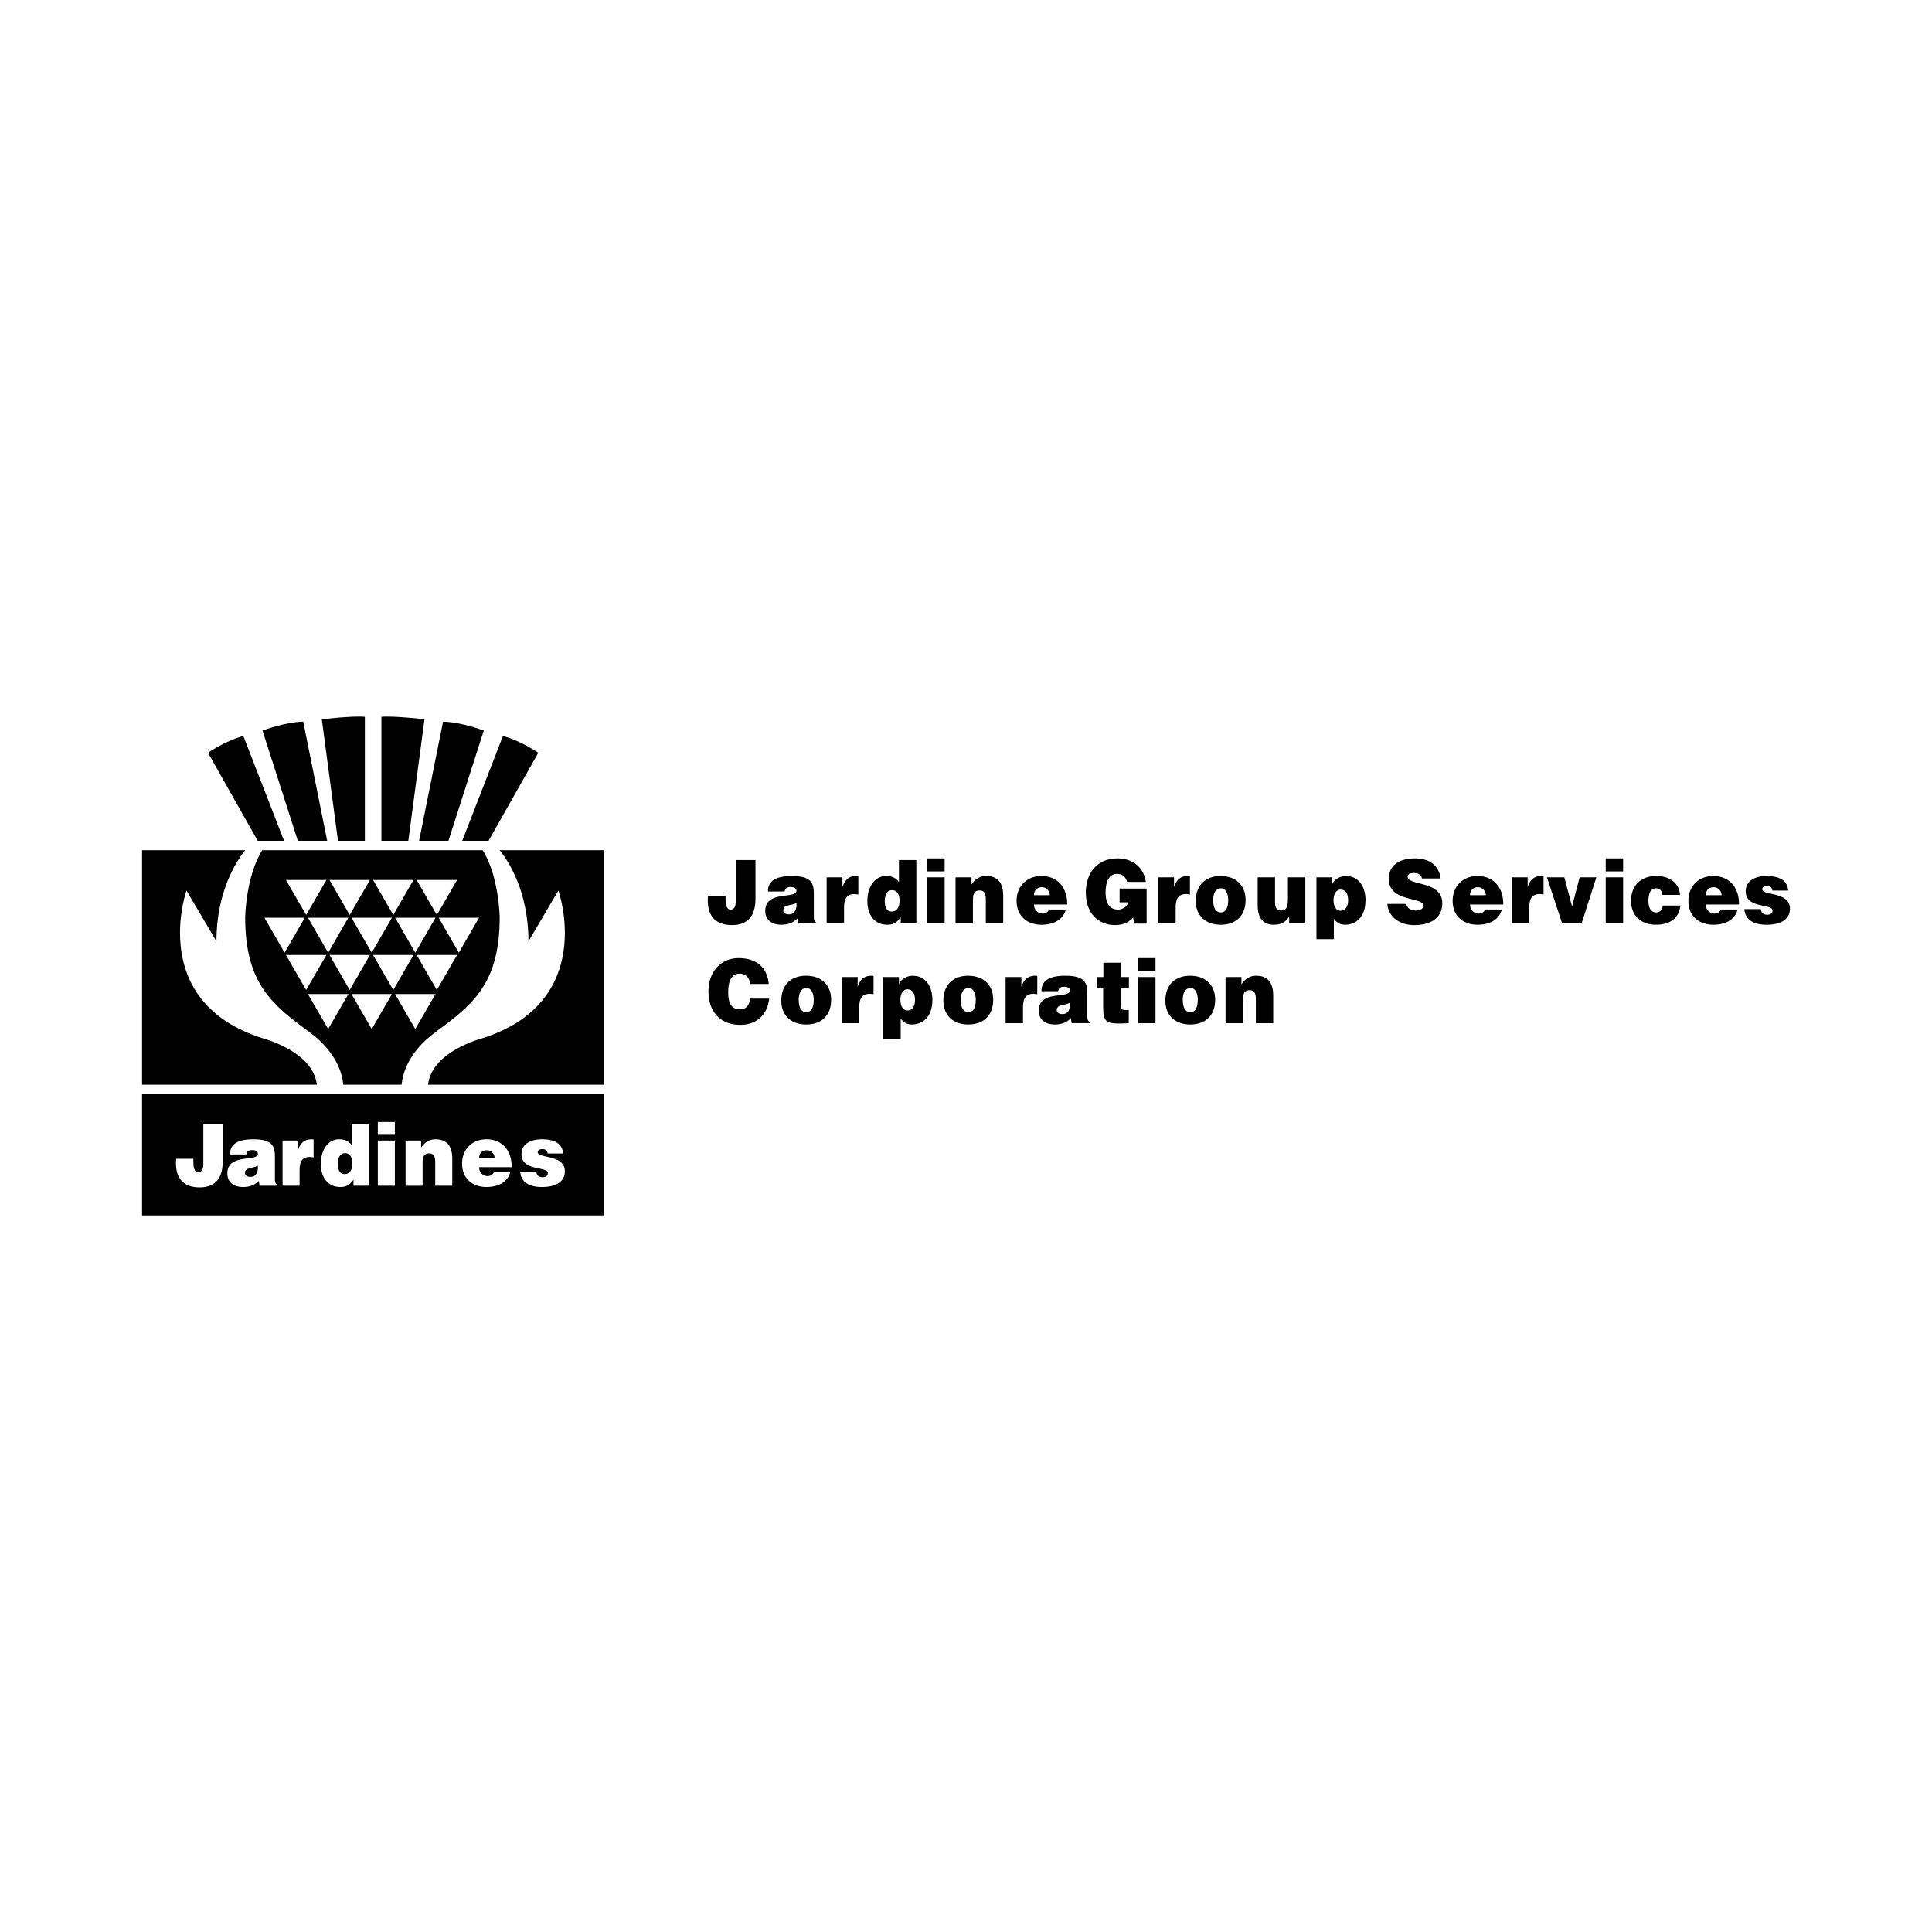<svg xmlns="http://www.w3.org/2000/svg" width="2500" height="2500" viewBox="0 0 192.756 192.756"><g fill-rule="evenodd" clip-rule="evenodd"><path fill="#fff" d="M0 0h192.756v192.756H0V0z"/><path d="M60.283 121.26v-12.1h-46.11v12.1h46.11zM25.713 83.888l-4.959-8.783s1.732-1.195 3.525-1.673l4.063 10.456h-2.629zM29.716 83.888l-3.525-10.994s2.151-.836 4.062-.896l2.39 11.89h-2.927zM33.719 83.888l-1.613-12.129s3.162-.358 4.297-.239v12.368h-2.684zM48.744 83.888l4.959-8.783s-1.732-1.195-3.525-1.673l-4.062 10.456h2.628zM44.741 83.888l3.525-10.994s-2.151-.836-4.062-.896l-2.39 11.89h2.927zM40.738 83.888l1.613-12.129s-3.163-.358-4.298-.239v12.368h2.685zM26.255 103.605c-11.591-3.645-7.648-14.758-7.648-14.758l2.988 5.078c0-5.081 2.077-8.123 2.866-9.096H14.173v23.392h17.439c-.379-3.33-5.357-4.616-5.357-4.616z"/><path d="M43.403 103.008c3.644-2.689 6.452-4.781 6.452-11.472 0 0-.057-4.116-1.703-6.707H26.166c-1.646 2.59-1.703 6.707-1.703 6.707 0 6.691 2.808 8.783 6.453 11.472 2.729 2.012 3.247 4.227 3.335 5.213h5.817c.087-.987.605-3.201 3.335-5.213z"/><path d="M49.857 84.829c.79.973 2.866 4.016 2.866 9.096l2.987-5.078s3.943 11.114-7.648 14.758c0 0-4.978 1.285-5.357 4.615h17.578V84.829H49.857z"/><path fill="#fff" d="M32.562 87.795l-2.017 3.493-2.016-3.493h4.033zM36.908 87.795l-2.016 3.493-2.017-3.493h4.033zM41.255 87.795l-2.017 3.493-2.016-3.493h4.033zM45.602 87.795l-2.017 3.493-2.017-3.493h4.034zM32.562 95.278l-2.017 3.493-2.016-3.493h4.033zM36.908 95.278l-2.016 3.493-2.017-3.493h4.033zM41.255 95.278l-2.017 3.493-2.016-3.493h4.033zM45.602 95.278l-2.017 3.493-2.017-3.493h4.034zM30.411 91.559l-2.017 3.493-2.017-3.493h4.034zM34.757 91.559l-2.016 3.493-2.017-3.493h4.033zM39.104 91.559l-2.017 3.493-2.016-3.493h4.033zM43.451 91.559l-2.017 3.493-2.017-3.493h4.034zM34.757 99.176l-2.016 3.494-2.017-3.494h4.033zM39.104 99.176l-2.017 3.494-2.016-3.494h4.033zM43.451 99.176l-2.017 3.494-2.017-3.494h4.034zM47.797 91.559l-2.016 3.493-2.017-3.493h4.033zM19.29 115.609c0 .646 0 1.342.507 1.342.294 0 .49-.258.49-.756v-4.088h1.93v3.803c0 1.635-.736 2.557-2.297 2.557-1.7 0-2.501-.998-2.346-2.857h1.716v-.001zM25.902 118.303l-.082-.482c-.482.475-.973.611-1.61.611-.81 0-1.529-.422-1.529-1.359 0-2.047 3.049-1.119 3.049-1.961 0-.328-.376-.371-.556-.371-.237 0-.556.053-.597.439h-1.634c0-.955.646-1.514 2.338-1.514 2.027 0 2.149.791 2.149 1.865v2.109c0 .258.008.387.229.576v.086h-1.757v.001z"/><path d="M25.73 116.307c-.556.283-1.292.146-1.292.73 0 .225.204.379.54.379.597 0 .793-.49.752-1.109z"/><path d="M28.19 113.795h1.545v.912h.016c.237-.707.654-1.041 1.316-1.041.074 0 .147.016.221.025v1.789c-.115-.018-.237-.051-.352-.051-.695 0-1.046.344-1.046 1.316v1.557h-1.7v-4.507zM35.268 118.303v-.604c-.4.551-.768.732-1.316.732-1.292 0-1.945-1.023-1.945-2.297 0-1.498.793-2.469 1.814-2.469.54 0 .916.137 1.275.584v-2.143h1.7v6.195h-1.528v.002z" fill="#fff"/><path d="M35.153 116.092c0-.5-.163-1.041-.727-1.041s-.719.568-.719 1.066c0 .473.114 1.023.67 1.023.588.001.776-.523.776-1.048z"/><path fill="#fff" d="M37.695 118.303v-4.508h1.7v4.508h-1.7zM37.695 111.945h1.7v1.274h-1.7v-1.274zM40.464 113.795h1.553v.705c.384-.543.801-.834 1.447-.834 1.127 0 1.659.697 1.659 1.936v2.701h-1.7v-2.383c0-.447-.114-.844-.597-.844-.523 0-.662.354-.662.93v2.297h-1.7v-4.508zM47.804 116.453c0 .533.392.885.842.885a.67.67 0 0 0 .637-.395h1.627c-.294 1.117-1.374 1.488-2.371 1.488-1.373 0-2.436-.826-2.436-2.34 0-1.48 1.055-2.426 2.428-2.426 1.586 0 2.542 1.152 2.518 2.787h-3.245v.001z"/><path d="M49.348 115.541c0-.414-.352-.783-.752-.783-.507 0-.792.301-.792.783h1.544z"/><path d="M53.517 116.9c0 .18.065.318.18.412a.662.662 0 0 0 .417.139c.261 0 .54-.086.54-.404 0-.723-2.624-.146-2.624-1.893 0-1.154 1.136-1.488 2.027-1.488.932 0 2.027.223 2.125 1.418h-1.545c-.016-.145-.073-.248-.163-.326s-.213-.111-.344-.111c-.294 0-.482.094-.482.318 0 .627 2.706.207 2.706 1.893 0 .938-.736 1.574-2.306 1.574-.98 0-2.06-.318-2.149-1.531h1.618v-.001z" fill="#fff"/><path d="M72.386 89.384c0 .659 0 1.37.517 1.37.3 0 .501-.263.501-.773V85.81h1.969v3.882c0 1.668-.751 2.608-2.344 2.608-1.736 0-2.553-1.019-2.395-2.916h1.752zM79.636 92.133l-.083-.492c-.493.483-.993.624-1.644.624-.826 0-1.56-.43-1.56-1.387 0-2.09 3.112-1.142 3.112-2.002 0-.334-.384-.377-.567-.377-.242 0-.567.053-.609.447h-1.669c0-.975.659-1.545 2.387-1.545 2.069 0 2.194.808 2.194 1.905v2.151c0 .264.008.396.233.589v.088h-1.794v-.001z"/><path d="M79.461 90.096c-.567.29-1.318.149-1.318.747 0 .229.208.387.551.387.608-.001.809-.502.767-1.134z" fill="#fff"/><path d="M82.473 87.532h1.577v.93h.017c.242-.72.667-1.062 1.343-1.062.075 0 .15.018.226.026v1.826c-.117-.018-.242-.053-.359-.053-.709 0-1.068.352-1.068 1.344v1.59h-1.735v-4.601h-.001zM89.864 92.133v-.615c-.408.562-.784.747-1.343.747-1.318 0-1.986-1.044-1.986-2.345 0-1.528.81-2.52 1.852-2.52.551 0 .935.141 1.302.597V85.81h1.735v6.323h-1.56z"/><path d="M89.748 89.876c0-.51-.167-1.063-.743-1.063s-.734.58-.734 1.089c0 .482.117 1.045.684 1.045.601.001.793-.535.793-1.071z" fill="#fff"/><path d="M92.509 92.133v-4.601h1.736v4.601h-1.736zM92.509 85.643h1.736v1.3h-1.736v-1.3zM95.335 87.532h1.586v.72c.391-.553.817-.852 1.477-.852 1.15 0 1.693.711 1.693 1.976v2.758h-1.736v-2.433c0-.457-.115-.861-.609-.861-.533 0-.676.36-.676.949v2.345h-1.735v-4.602zM103.162 90.245c0 .544.4.905.859.905a.687.687 0 0 0 .65-.404h1.66c-.301 1.142-1.4 1.519-2.42 1.519-1.4 0-2.486-.843-2.486-2.388 0-1.511 1.076-2.477 2.479-2.477 1.619 0 2.596 1.176 2.57 2.845h-3.312z"/><path d="M104.738 89.314c0-.421-.357-.799-.768-.799-.518 0-.809.308-.809.799h1.577z" fill="#fff"/><path d="M114.398 92.151h-1.268l-.076-.624c-.324.404-.867.773-1.811.773-1.535 0-2.91-1.045-2.91-3.25 0-2.02 1.201-3.408 3.145-3.408 1.443 0 2.604.791 2.846 2.345h-1.869c-.143-.518-.502-.799-1.01-.799-.775 0-1.143.737-1.143 1.853 0 .896.266 1.712 1.26 1.712.4 0 .908-.29 1.01-.729h-.869v-1.37h2.695v3.497zM115.557 87.532h1.576v.93h.018c.242-.72.668-1.062 1.344-1.062.074 0 .15.018.225.026v1.826c-.117-.018-.242-.053-.359-.053-.709 0-1.066.352-1.066 1.344v1.59h-1.736v-4.601h-.002zM121.779 87.4c1.545 0 2.494.957 2.494 2.389 0 1.686-1.084 2.476-2.484 2.476-1.402 0-2.486-.808-2.486-2.379 0-1.599 1-2.486 2.476-2.486z"/><path d="M121.037 89.789c0 .869.309 1.247.752 1.247.467 0 .75-.378.75-1.247 0-.676-.283-1.186-.734-1.16-.592 0-.768.641-.768 1.16z" fill="#fff"/><path d="M130.232 92.133h-1.611v-.677c-.434.633-.859.808-1.576.808-.951 0-1.568-.615-1.568-1.932v-2.801h1.734v2.485c0 .632.209.834.627.834.5 0 .658-.396.658-1.106v-2.213h1.736v4.602zM132.902 87.532v.685h.016c.242-.562.867-.816 1.369-.816 1.318 0 1.951 1.132 1.951 2.397 0 1.809-1.066 2.467-2.043 2.467-.477 0-.826-.202-1.119-.588v2.021h-1.734v-6.165h1.56v-.001z"/><path d="M134.504 89.824c0-.729-.301-1.072-.76-1.072-.416 0-.701.421-.701 1.037 0 .641.26 1.08.709 1.08.459 0 .752-.413.752-1.045z" fill="#fff"/><path d="M141.861 87.646a.556.556 0 0 0-.285-.43 1.038 1.038 0 0 0-.508-.114c-.434 0-.625.132-.625.36 0 .948 3.453.36 3.453 2.661 0 1.466-1.16 2.178-2.811 2.178-1.586 0-2.621-.975-2.662-2.117h1.885a.72.72 0 0 0 .326.5c.158.105.367.158.559.158.492 0 .818-.167.818-.465 0-.958-3.455-.299-3.455-2.714 0-1.344 1.102-2.02 2.604-2.02 1.668 0 2.428.896 2.57 2.002h-1.869v.001zM146.666 90.245c0 .544.4.905.859.905a.687.687 0 0 0 .65-.404h1.66c-.299 1.142-1.4 1.519-2.418 1.519-1.402 0-2.486-.843-2.486-2.388 0-1.511 1.076-2.477 2.477-2.477 1.619 0 2.596 1.176 2.57 2.845h-3.312z"/><path d="M148.242 89.314c0-.421-.357-.799-.766-.799-.518 0-.811.308-.811.799h1.577z" fill="#fff"/><path d="M150.838 87.532h1.578v.93h.016c.242-.72.668-1.062 1.344-1.062.074 0 .15.018.225.026v1.826c-.117-.018-.242-.053-.357-.053-.711 0-1.068.352-1.068 1.344v1.59h-1.736v-4.601h-.002zM154.34 87.532h1.734l.768 2.906.76-2.906h1.669l-1.478 4.601h-1.936l-1.517-4.601zM160.203 92.133v-4.601h1.736v4.601h-1.736zM160.203 85.643h1.736v1.3h-1.736v-1.3zM165.859 89.288a.72.72 0 0 0-.184-.474.573.573 0 0 0-.451-.185c-.65 0-.76.711-.76 1.256 0 .693.252 1.15.76 1.15.451 0 .625-.325.676-.685h1.752c-.15 1.396-1.217 1.914-2.428 1.914-1.41 0-2.494-.834-2.494-2.388 0-1.572 1.051-2.477 2.494-2.477 1.168 0 2.27.526 2.395 1.888h-1.76v.001zM170.189 90.245c0 .544.4.905.859.905a.687.687 0 0 0 .65-.404h1.66c-.301 1.142-1.402 1.519-2.42 1.519-1.4 0-2.486-.843-2.486-2.388 0-1.511 1.076-2.477 2.479-2.477 1.619 0 2.596 1.176 2.57 2.845h-3.312z"/><path d="M171.766 89.314c0-.421-.359-.799-.768-.799-.518 0-.809.308-.809.799h1.577z" fill="#fff"/><path d="M175.688 90.702c0 .185.066.325.184.422a.68.68 0 0 0 .426.141c.268 0 .551-.088.551-.413 0-.738-2.678-.149-2.678-1.932 0-1.177 1.158-1.519 2.068-1.519.951 0 2.068.228 2.17 1.449h-1.578a.485.485 0 0 0-.166-.334.532.532 0 0 0-.352-.114c-.299 0-.49.097-.49.325 0 .641 2.76.211 2.76 1.932 0 .957-.75 1.607-2.352 1.607-1.002 0-2.104-.325-2.195-1.563h1.652v-.001zM74.831 98.172c-.058-.658-.451-1.035-1.068-1.035-.693 0-1.11.623-1.11 1.844 0 .887.184 1.721 1.185 1.721.634 0 .935-.465 1.009-1.07h1.894c-.175 1.633-1.285 2.617-2.87 2.617-1.986 0-3.187-1.283-3.187-3.338 0-2.045 1.318-3.319 2.995-3.319 1.835 0 2.862.958 3.02 2.581h-1.868v-.001zM80.428 97.348c1.543 0 2.494.957 2.494 2.389 0 1.686-1.084 2.477-2.486 2.477-1.401 0-2.486-.809-2.486-2.381 0-1.599 1.001-2.485 2.478-2.485z"/><path d="M79.685 99.736c0 .869.31 1.246.751 1.246.467 0 .751-.377.751-1.246 0-.676-.284-1.186-.734-1.16-.592 0-.768.643-.768 1.16z" fill="#fff"/><path d="M83.991 97.479h1.577v.932h.017c.242-.721.667-1.062 1.343-1.062.075 0 .15.018.225.025v1.828c-.117-.018-.242-.053-.359-.053-.709 0-1.068.352-1.068 1.344v1.59h-1.735v-4.604zM89.688 97.479v.686h.017c.242-.562.868-.816 1.369-.816 1.318 0 1.952 1.133 1.952 2.396 0 1.811-1.068 2.469-2.044 2.469-.476 0-.826-.201-1.118-.588v2.02h-1.735V97.48h1.559v-.001z"/><path d="M91.29 99.771c0-.729-.3-1.072-.759-1.072-.417 0-.701.422-.701 1.037 0 .641.258 1.08.709 1.08.459 0 .751-.412.751-1.045z" fill="#fff"/><path d="M96.596 97.348c1.544 0 2.496.957 2.496 2.389 0 1.686-1.086 2.477-2.487 2.477s-2.486-.809-2.486-2.381c0-1.599 1.001-2.485 2.477-2.485z"/><path d="M95.854 99.736c0 .869.309 1.246.75 1.246.468 0 .751-.377.751-1.246 0-.676-.283-1.186-.734-1.16-.592 0-.767.643-.767 1.16z" fill="#fff"/><path d="M100.326 97.479h1.576v.932h.018c.242-.721.668-1.062 1.344-1.062.074 0 .15.018.225.025v1.828c-.117-.018-.242-.053-.359-.053-.709 0-1.066.352-1.066 1.344v1.59h-1.736v-4.604h-.002zM106.924 102.082l-.082-.492c-.492.482-.994.623-1.645.623-.826 0-1.561-.43-1.561-1.389 0-2.09 3.113-1.141 3.113-2.002 0-.334-.385-.377-.568-.377-.242 0-.566.053-.609.447h-1.668c0-.975.658-1.545 2.387-1.545 2.068 0 2.193.807 2.193 1.906v2.15c0 .264.008.396.234.59v.088h-1.794v.001z"/><path d="M106.75 100.043c-.568.291-1.318.15-1.318.746 0 .229.209.387.551.387.607 0 .808-.5.767-1.133z" fill="#fff"/><path d="M112.615 102.082c-2.277.131-2.553-.037-2.553-1.625v-1.924h-.617v-1.055h.641v-1.431h1.711v1.431h.834v1.055h-.834v1.668c0 .422.059.57.543.57h.275v1.311zM113.549 102.082v-4.603h1.734v4.603h-1.734zM113.549 95.591h1.734v1.3h-1.734v-1.3zM118.744 97.348c1.543 0 2.494.957 2.494 2.389 0 1.686-1.084 2.477-2.486 2.477-1.4 0-2.486-.809-2.486-2.381 0-1.599 1.002-2.485 2.478-2.485z"/><path d="M118.002 99.736c0 .869.309 1.246.75 1.246.467 0 .752-.377.752-1.246 0-.676-.285-1.186-.734-1.16-.592 0-.768.643-.768 1.16z" fill="#fff"/><path d="M122.273 97.479h1.586v.721c.391-.553.816-.852 1.477-.852 1.15 0 1.693.711 1.693 1.977v2.758h-1.734v-2.434c0-.457-.117-.861-.609-.861-.535 0-.676.361-.676.949v2.346h-1.736v-4.604h-.001z"/></g></svg>